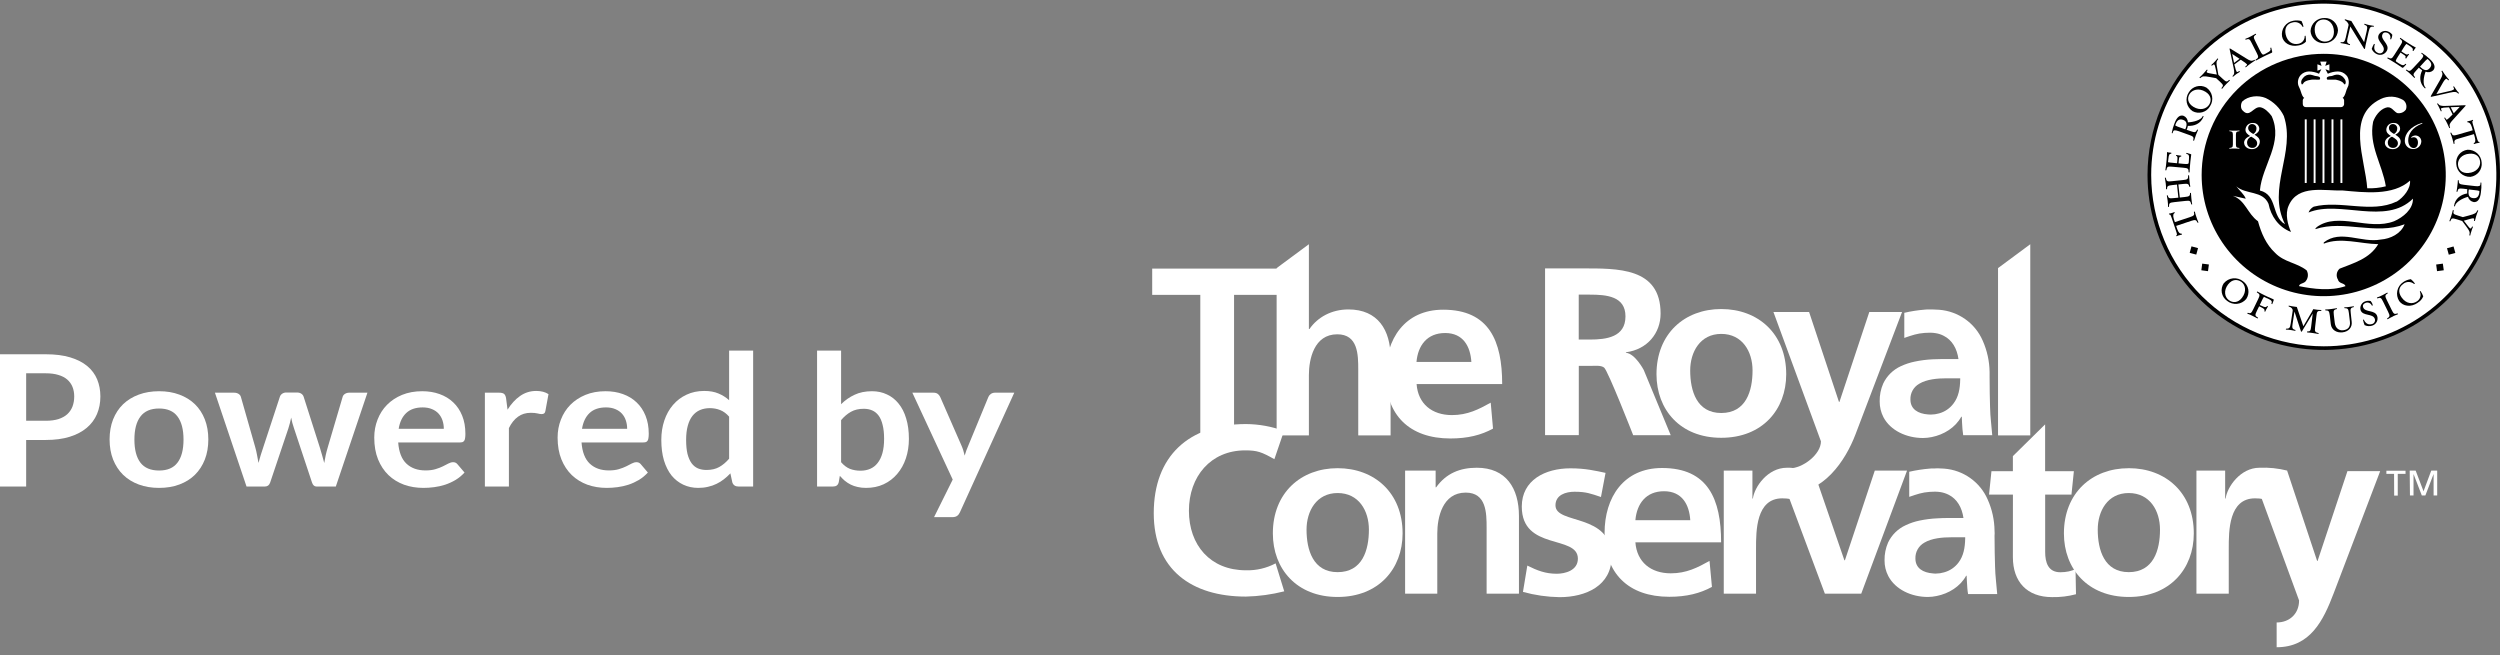 <svg width="164" height="43" viewBox="0 0 164 43" fill="none" xmlns="http://www.w3.org/2000/svg">
<rect x="0" y="0" width="164" height="43" fill="#808080" stroke="none"/>
<path d="M1.716 28.862V31.916H0V23.24H3.005C3.622 23.24 4.156 23.308 4.607 23.444C5.058 23.58 5.43 23.77 5.724 24.014C6.017 24.258 6.234 24.55 6.375 24.89C6.515 25.23 6.585 25.602 6.585 26.006C6.585 26.426 6.511 26.812 6.362 27.164C6.213 27.512 5.99 27.812 5.692 28.064C5.394 28.316 5.022 28.512 4.575 28.652C4.129 28.792 3.605 28.862 3.005 28.862H1.716ZM1.716 27.602H3.005C3.32 27.602 3.595 27.566 3.829 27.494C4.063 27.418 4.256 27.312 4.409 27.176C4.562 27.036 4.677 26.868 4.754 26.672C4.83 26.472 4.869 26.25 4.869 26.006C4.869 25.774 4.83 25.564 4.754 25.376C4.677 25.188 4.562 25.028 4.409 24.896C4.256 24.764 4.063 24.664 3.829 24.596C3.595 24.524 3.32 24.488 3.005 24.488H1.716V27.602Z" fill="white"/>
<path d="M10.437 25.664C10.927 25.664 11.369 25.738 11.765 25.886C12.165 26.034 12.505 26.244 12.786 26.516C13.066 26.788 13.283 27.12 13.437 27.512C13.59 27.904 13.666 28.342 13.666 28.826C13.666 29.314 13.59 29.754 13.437 30.146C13.283 30.538 13.066 30.872 12.786 31.148C12.505 31.424 12.165 31.636 11.765 31.784C11.369 31.932 10.927 32.006 10.437 32.006C9.948 32.006 9.504 31.932 9.104 31.784C8.704 31.636 8.361 31.424 8.076 31.148C7.796 30.872 7.577 30.538 7.419 30.146C7.266 29.754 7.189 29.314 7.189 28.826C7.189 28.342 7.266 27.904 7.419 27.512C7.577 27.12 7.796 26.788 8.076 26.516C8.361 26.244 8.704 26.034 9.104 25.886C9.504 25.738 9.948 25.664 10.437 25.664ZM10.437 30.866C10.982 30.866 11.384 30.694 11.643 30.35C11.907 30.006 12.039 29.502 12.039 28.838C12.039 28.174 11.907 27.668 11.643 27.32C11.384 26.972 10.982 26.798 10.437 26.798C9.884 26.798 9.476 26.974 9.212 27.326C8.948 27.674 8.817 28.178 8.817 28.838C8.817 29.498 8.948 30.002 9.212 30.35C9.476 30.694 9.884 30.866 10.437 30.866Z" fill="white"/>
<path d="M14.099 25.76H15.349C15.468 25.76 15.568 25.786 15.649 25.838C15.73 25.89 15.781 25.956 15.802 26.036L16.74 29.324C16.791 29.504 16.832 29.68 16.862 29.852C16.896 30.024 16.928 30.196 16.957 30.368C17.004 30.196 17.053 30.024 17.104 29.852C17.159 29.68 17.217 29.504 17.276 29.324L18.361 26.024C18.387 25.944 18.438 25.878 18.514 25.826C18.591 25.774 18.68 25.748 18.782 25.748H19.478C19.593 25.748 19.688 25.774 19.765 25.826C19.842 25.878 19.893 25.944 19.918 26.024L20.99 29.384C21.046 29.556 21.094 29.724 21.137 29.888C21.184 30.048 21.228 30.21 21.271 30.374C21.301 30.202 21.333 30.03 21.367 29.858C21.405 29.686 21.452 29.508 21.507 29.324L22.477 26.036C22.498 25.956 22.549 25.89 22.63 25.838C22.711 25.786 22.805 25.76 22.911 25.76H24.104L22.03 31.916H20.76C20.624 31.916 20.526 31.828 20.467 31.652L19.286 28.094C19.248 27.978 19.212 27.862 19.178 27.746C19.148 27.626 19.123 27.508 19.101 27.392C19.076 27.512 19.048 27.632 19.018 27.752C18.989 27.868 18.955 27.986 18.916 28.106L17.723 31.652C17.663 31.828 17.549 31.916 17.378 31.916H16.172L14.099 25.76Z" fill="white"/>
<path d="M27.697 25.664C28.11 25.664 28.488 25.726 28.833 25.85C29.182 25.974 29.482 26.156 29.733 26.396C29.984 26.632 30.179 26.924 30.32 27.272C30.46 27.616 30.53 28.01 30.53 28.454C30.53 28.566 30.524 28.66 30.511 28.736C30.503 28.808 30.483 28.866 30.454 28.91C30.428 28.95 30.392 28.98 30.345 29C30.299 29.016 30.239 29.024 30.167 29.024H26.121C26.168 29.656 26.349 30.12 26.663 30.416C26.978 30.712 27.395 30.86 27.914 30.86C28.169 30.86 28.388 30.832 28.571 30.776C28.759 30.72 28.92 30.658 29.056 30.59C29.197 30.522 29.318 30.46 29.42 30.404C29.526 30.348 29.628 30.32 29.726 30.32C29.79 30.32 29.845 30.332 29.892 30.356C29.939 30.38 29.979 30.414 30.013 30.458L30.473 30.998C30.299 31.19 30.103 31.352 29.886 31.484C29.669 31.612 29.441 31.716 29.203 31.796C28.969 31.872 28.729 31.926 28.482 31.958C28.239 31.99 28.003 32.006 27.774 32.006C27.319 32.006 26.895 31.936 26.504 31.796C26.113 31.652 25.772 31.442 25.483 31.166C25.194 30.886 24.966 30.542 24.8 30.134C24.634 29.722 24.551 29.246 24.551 28.706C24.551 28.286 24.624 27.892 24.768 27.524C24.913 27.152 25.119 26.83 25.387 26.558C25.659 26.282 25.989 26.064 26.376 25.904C26.768 25.744 27.208 25.664 27.697 25.664ZM27.729 26.726C27.27 26.726 26.91 26.848 26.651 27.092C26.391 27.336 26.225 27.682 26.153 28.13H29.114C29.114 27.938 29.086 27.758 29.031 27.59C28.976 27.418 28.89 27.268 28.776 27.14C28.661 27.012 28.516 26.912 28.342 26.84C28.167 26.764 27.963 26.726 27.729 26.726Z" fill="white"/>
<path d="M31.808 31.916V25.76H32.733C32.895 25.76 33.008 25.788 33.072 25.844C33.135 25.9 33.178 25.996 33.199 26.132L33.295 26.876C33.529 26.496 33.803 26.196 34.118 25.976C34.433 25.756 34.786 25.646 35.177 25.646C35.501 25.646 35.769 25.716 35.981 25.856L35.777 26.966C35.764 27.038 35.737 27.09 35.694 27.122C35.652 27.15 35.594 27.164 35.522 27.164C35.458 27.164 35.371 27.15 35.26 27.122C35.15 27.094 35.003 27.08 34.82 27.08C34.492 27.08 34.212 27.166 33.978 27.338C33.744 27.506 33.546 27.754 33.384 28.082V31.916H31.808Z" fill="white"/>
<path d="M39.724 25.664C40.137 25.664 40.516 25.726 40.86 25.85C41.209 25.974 41.509 26.156 41.76 26.396C42.011 26.632 42.207 26.924 42.347 27.272C42.487 27.616 42.558 28.01 42.558 28.454C42.558 28.566 42.551 28.66 42.538 28.736C42.53 28.808 42.511 28.866 42.481 28.91C42.456 28.95 42.419 28.98 42.373 29C42.326 29.016 42.266 29.024 42.194 29.024H38.148C38.195 29.656 38.376 30.12 38.691 30.416C39.005 30.712 39.422 30.86 39.941 30.86C40.197 30.86 40.416 30.832 40.599 30.776C40.786 30.72 40.947 30.658 41.084 30.59C41.224 30.522 41.345 30.46 41.447 30.404C41.554 30.348 41.656 30.32 41.754 30.32C41.817 30.32 41.873 30.332 41.919 30.356C41.966 30.38 42.007 30.414 42.041 30.458L42.5 30.998C42.326 31.19 42.13 31.352 41.913 31.484C41.696 31.612 41.469 31.716 41.23 31.796C40.996 31.872 40.756 31.926 40.509 31.958C40.267 31.99 40.031 32.006 39.801 32.006C39.346 32.006 38.923 31.936 38.531 31.796C38.14 31.652 37.8 31.442 37.51 31.166C37.221 30.886 36.993 30.542 36.828 30.134C36.662 29.722 36.579 29.246 36.579 28.706C36.579 28.286 36.651 27.892 36.796 27.524C36.94 27.152 37.147 26.83 37.414 26.558C37.687 26.282 38.017 26.064 38.404 25.904C38.795 25.744 39.235 25.664 39.724 25.664ZM39.756 26.726C39.297 26.726 38.938 26.848 38.678 27.092C38.419 27.336 38.253 27.682 38.18 28.13H41.141C41.141 27.938 41.113 27.758 41.058 27.59C41.003 27.418 40.918 27.268 40.803 27.14C40.688 27.012 40.543 26.912 40.369 26.84C40.194 26.764 39.99 26.726 39.756 26.726Z" fill="white"/>
<path d="M48.443 31.916C48.238 31.916 48.104 31.826 48.041 31.646L47.913 31.052C47.777 31.196 47.634 31.326 47.485 31.442C47.336 31.558 47.175 31.658 47 31.742C46.83 31.826 46.645 31.89 46.445 31.934C46.249 31.982 46.037 32.006 45.807 32.006C45.45 32.006 45.122 31.936 44.824 31.796C44.527 31.656 44.269 31.454 44.052 31.19C43.84 30.922 43.674 30.592 43.555 30.2C43.44 29.808 43.382 29.36 43.382 28.856C43.382 28.4 43.448 27.976 43.58 27.584C43.712 27.192 43.901 26.852 44.148 26.564C44.395 26.276 44.69 26.052 45.035 25.892C45.38 25.728 45.767 25.646 46.196 25.646C46.562 25.646 46.875 25.702 47.134 25.814C47.394 25.922 47.626 26.068 47.83 26.252V23H49.406V31.916H48.443ZM46.343 30.83C46.671 30.83 46.949 30.766 47.179 30.638C47.409 30.51 47.626 30.328 47.83 30.092V27.332C47.651 27.128 47.456 26.984 47.243 26.9C47.034 26.816 46.809 26.774 46.566 26.774C46.328 26.774 46.111 26.816 45.916 26.9C45.724 26.984 45.56 27.112 45.424 27.284C45.292 27.452 45.19 27.668 45.118 27.932C45.046 28.192 45.01 28.5 45.01 28.856C45.01 29.216 45.039 29.522 45.099 29.774C45.163 30.022 45.252 30.226 45.367 30.386C45.482 30.542 45.622 30.656 45.788 30.728C45.954 30.796 46.139 30.83 46.343 30.83Z" fill="white"/>
<path d="M53.6 31.916V23H55.176V26.516C55.436 26.256 55.729 26.05 56.057 25.898C56.384 25.742 56.767 25.664 57.205 25.664C57.563 25.664 57.888 25.734 58.182 25.874C58.48 26.01 58.735 26.21 58.947 26.474C59.164 26.738 59.33 27.064 59.445 27.452C59.564 27.84 59.624 28.286 59.624 28.79C59.624 29.25 59.558 29.676 59.426 30.068C59.294 30.46 59.105 30.8 58.858 31.088C58.616 31.376 58.32 31.602 57.971 31.766C57.627 31.926 57.239 32.006 56.81 32.006C56.61 32.006 56.427 31.986 56.261 31.946C56.095 31.91 55.944 31.858 55.808 31.79C55.672 31.722 55.544 31.64 55.425 31.544C55.31 31.444 55.2 31.334 55.093 31.214L55.023 31.628C54.998 31.732 54.953 31.806 54.889 31.85C54.83 31.894 54.747 31.916 54.64 31.916H53.6ZM56.663 26.816C56.335 26.816 56.055 26.882 55.821 27.014C55.591 27.142 55.376 27.324 55.176 27.56V30.32C55.355 30.528 55.548 30.674 55.757 30.758C55.97 30.838 56.199 30.878 56.446 30.878C56.684 30.878 56.899 30.836 57.09 30.752C57.282 30.668 57.444 30.54 57.575 30.368C57.712 30.196 57.816 29.98 57.888 29.72C57.961 29.456 57.997 29.146 57.997 28.79C57.997 28.43 57.965 28.126 57.901 27.878C57.841 27.626 57.754 27.422 57.639 27.266C57.524 27.11 57.384 26.996 57.218 26.924C57.056 26.852 56.871 26.816 56.663 26.816Z" fill="white"/>
<path d="M62.97 33.608C62.923 33.712 62.862 33.79 62.785 33.842C62.713 33.898 62.6 33.926 62.447 33.926H61.273L62.498 31.46L59.85 25.76H61.228C61.356 25.76 61.453 25.788 61.522 25.844C61.59 25.9 61.641 25.964 61.675 26.036L63.072 29.228C63.119 29.332 63.159 29.44 63.193 29.552C63.227 29.664 63.257 29.776 63.283 29.888C63.317 29.772 63.353 29.66 63.391 29.552C63.434 29.444 63.478 29.334 63.525 29.222L64.84 26.036C64.874 25.956 64.929 25.89 65.005 25.838C65.086 25.786 65.176 25.76 65.274 25.76H66.537L62.97 33.608Z" fill="white"/>
<path d="M78.74 19.344H75.584V17.621H84.11V19.344H80.954V28.563L78.74 29.07V19.344Z" fill="white"/>
<path d="M83.747 17.587L85.863 16.021V21.584H85.9C86.437 20.806 87.352 20.299 88.458 20.299C90.384 20.299 91.223 21.647 91.223 23.466V28.561H89.101V24.249C89.101 23.261 89.085 21.93 87.725 21.93C86.194 21.93 85.863 23.575 85.863 24.609V28.561H83.747V17.587Z" fill="white"/>
<path d="M96.522 23.744C96.458 22.725 95.985 21.846 94.802 21.846C93.619 21.846 93.017 22.66 92.921 23.744H96.522ZM97.942 28.116C97.169 28.541 96.284 28.764 95.147 28.764C92.463 28.764 90.9 27.23 90.9 24.58C90.9 22.246 92.148 20.316 94.672 20.316C97.69 20.316 98.543 22.37 98.543 25.194H92.928C93.023 26.491 93.939 27.23 95.248 27.23C96.275 27.23 97.002 26.852 97.791 26.415L97.942 28.116Z" fill="white"/>
<path d="M103.565 22.275H104.293C105.382 22.275 106.631 22.117 106.631 20.754C106.631 19.436 105.397 19.328 104.293 19.328H103.565V22.275ZM101.356 17.608H103.742C106.11 17.608 108.935 17.529 108.935 20.57C108.935 21.855 108.066 22.923 106.661 23.11V23.143C107.261 23.189 107.829 24.27 107.829 24.27L109.599 28.548H107.136C107.136 28.548 105.477 24.297 105.228 24.112C105.008 23.956 104.722 24.002 104.281 24.002H103.569V28.545H101.356V17.608Z" fill="white"/>
<path d="M112.914 27.093C114.539 27.093 114.967 25.649 114.967 24.303C114.967 23.064 114.3 21.904 112.914 21.904C111.527 21.904 110.877 23.095 110.877 24.303C110.877 25.635 111.301 27.093 112.914 27.093ZM112.914 20.273C115.328 20.273 117.176 21.888 117.176 24.551C117.176 26.87 115.61 28.719 112.914 28.719C110.219 28.719 108.666 26.87 108.666 24.551C108.666 21.886 110.512 20.273 112.914 20.273Z" fill="white"/>
<path d="M120.636 26.365H120.667L122.626 20.469H124.774L121.726 28.479C121.048 30.267 119.609 32.352 117.399 32.352V30.723C118.253 30.723 119.454 29.816 119.454 28.952L116.338 20.469H118.677L120.636 26.365Z" fill="white"/>
<path d="M131.071 17.587L133.186 16.021V28.561H131.071V17.587Z" fill="white"/>
<path d="M84.246 38.791C83.425 39 82.582 39.116 81.734 39.136C78.165 39.136 75.686 37.365 75.686 33.666C75.686 29.919 77.993 27.818 81.734 27.818C82.587 27.824 83.431 27.977 84.231 28.272L83.599 30.123C82.76 29.651 82.477 29.544 81.688 29.544C79.413 29.544 77.993 31.266 77.993 33.506C77.993 35.746 79.382 37.411 81.734 37.411C82.411 37.43 83.082 37.273 83.68 36.956L84.246 38.791Z" fill="white"/>
<path d="M87.748 37.533C89.374 37.533 89.8 36.091 89.8 34.742C89.8 33.505 89.137 32.343 87.748 32.343C86.358 32.343 85.709 33.536 85.709 34.742C85.709 36.075 86.137 37.533 87.748 37.533ZM87.748 30.713C90.163 30.713 92.01 32.328 92.01 34.99C92.01 37.31 90.443 39.161 87.748 39.161C85.052 39.161 83.499 37.31 83.499 34.99C83.499 32.325 85.346 30.713 87.748 30.713Z" fill="white"/>
<path d="M92.175 30.873H94.178V31.97H94.209C94.874 31.046 95.776 30.684 96.879 30.684C98.805 30.684 99.643 32.034 99.643 33.851V38.946H97.522V34.634C97.522 33.649 97.508 32.315 96.151 32.315C94.619 32.315 94.286 33.961 94.286 34.996V38.946H92.175V30.873Z" fill="white"/>
<path d="M105.023 32.604C104.37 32.386 104.061 32.258 103.287 32.258C102.718 32.258 102.039 32.463 102.039 33.152C102.039 34.437 105.72 33.623 105.72 36.538C105.72 38.421 104.03 39.174 102.308 39.174C101.496 39.161 100.688 39.045 99.906 38.828L100.192 37.102C100.855 37.433 101.392 37.638 102.12 37.638C102.655 37.638 103.509 37.433 103.509 36.649C103.509 35.065 99.829 36.147 99.829 33.231C99.829 31.493 101.361 30.722 103.019 30.722C104.012 30.722 104.662 30.881 105.324 31.021L105.023 32.604Z" fill="white"/>
<path d="M110.882 34.124C110.817 33.103 110.346 32.225 109.161 32.225C107.977 32.225 107.377 33.041 107.281 34.124H110.882ZM112.303 38.501C111.53 38.923 110.645 39.149 109.508 39.149C106.822 39.149 105.26 37.61 105.26 34.963C105.26 32.63 106.508 30.701 109.032 30.701C112.051 30.701 112.905 32.753 112.905 35.575H107.281C107.377 36.871 108.292 37.61 109.604 37.61C110.63 37.61 111.354 37.236 112.145 36.796L112.303 38.501Z" fill="white"/>
<path d="M113.079 30.873H114.959V32.706H114.99C115.084 31.955 115.954 30.684 117.219 30.684C117.436 30.674 117.654 30.696 117.864 30.749V32.863C117.674 32.756 117.295 32.691 116.917 32.691C115.196 32.691 115.196 34.825 115.196 35.984V38.946H113.079V30.873Z" fill="white"/>
<path d="M116.698 30.873H118.969L120.991 36.752H121.027L122.986 30.873H125.101L122.097 38.946H119.712L116.698 30.873Z" fill="white"/>
<path d="M132.048 32.447H130.481L130.639 30.911H132.045V29.922L134.16 27.839V30.911H136.046L135.888 32.447H134.163V36.206C134.163 36.897 134.355 37.54 135.159 37.54C135.537 37.54 135.932 37.461 136.154 37.32L136.185 38.982C135.675 39.118 135.147 39.182 134.618 39.171C132.959 39.171 132.045 38.152 132.045 36.551L132.048 32.447Z" fill="white"/>
<path d="M139.643 37.533C141.271 37.533 141.696 36.091 141.696 34.742C141.696 33.505 141.033 32.343 139.643 32.343C138.252 32.343 137.612 33.536 137.612 34.742C137.612 36.075 138.039 37.533 139.65 37.533H139.643ZM139.65 30.713C142.067 30.713 143.913 32.328 143.913 34.99C143.913 37.31 142.346 39.161 139.65 39.161C136.953 39.161 135.393 37.312 135.393 34.993C135.393 32.328 137.239 30.715 139.639 30.715" fill="white"/>
<path d="M144.086 30.873H145.97V32.706H146.001C146.094 31.955 146.964 30.684 148.222 30.684C148.837 30.658 149.452 30.722 150.05 30.873L148.875 32.863C148.687 32.756 148.308 32.691 147.927 32.691C146.206 32.691 146.206 34.825 146.206 35.984V38.946H144.086V30.873Z" fill="white"/>
<path d="M152.004 36.799H152.033L153.992 30.906H156.14L153.091 38.916C152.412 40.702 151.559 42.459 149.348 42.459V40.834C150.202 40.834 150.819 40.254 150.819 39.39L147.706 30.904H150.046L152.004 36.799Z" fill="white"/>
<path d="M128.916 35.33C128.906 35.924 128.808 36.472 128.477 36.905C128.242 37.219 127.908 37.444 127.528 37.547C127.354 37.599 127.174 37.626 126.992 37.627C126.93 37.627 126.869 37.627 126.808 37.617C126.144 37.568 125.651 37.271 125.651 36.638C125.644 36.429 125.693 36.222 125.796 36.039C125.898 35.856 126.048 35.705 126.231 35.601C126.727 35.302 127.443 35.246 128.004 35.246H128.917V35.333L128.916 35.33ZM130.876 37.174C130.86 36.577 130.842 35.968 130.842 35.151V35.131C130.842 35.079 130.85 35.033 130.85 34.984C130.85 34.935 130.85 34.875 130.842 34.821C130.834 34.112 130.681 33.413 130.39 32.765C130.146 32.202 129.751 31.716 129.249 31.36C128.747 31.003 128.157 30.79 127.541 30.742C127.41 30.73 127.268 30.724 127.129 30.722H127.075C127.022 30.722 126.977 30.722 126.924 30.73H126.824C126.747 30.73 126.667 30.73 126.592 30.74C126.138 30.777 125.69 30.846 125.246 30.947V32.594C125.769 32.417 126.079 32.302 126.592 32.266C126.698 32.258 126.811 32.253 126.94 32.253H126.953C127.076 32.254 127.2 32.266 127.322 32.286C127.501 32.318 127.673 32.376 127.835 32.458C128.388 32.739 128.705 33.295 128.803 33.981H127.748C127.541 33.981 127.322 33.989 127.102 34.002C126.704 34.019 126.309 34.069 125.919 34.151C125.608 34.215 125.305 34.316 125.016 34.453C124.507 34.684 124.097 35.087 123.858 35.591C123.698 35.959 123.619 36.356 123.626 36.758C123.622 37.118 123.707 37.474 123.874 37.794C124.34 38.677 125.395 39.161 126.469 39.161C126.663 39.159 126.856 39.138 127.047 39.097C127.829 38.942 128.589 38.483 128.98 37.766H129.011C129.025 37.944 129.027 38.263 129.057 38.583C129.066 38.713 129.083 38.843 129.107 38.972H131.017C130.972 38.346 130.887 37.782 130.876 37.17" fill="white"/>
<path d="M128.589 24.897C128.58 25.491 128.482 26.038 128.149 26.471C127.915 26.786 127.582 27.015 127.202 27.119C127.027 27.169 126.848 27.195 126.667 27.196C126.602 27.196 126.544 27.196 126.482 27.188C125.816 27.139 125.324 26.839 125.324 26.21C125.315 26.002 125.365 25.794 125.467 25.611C125.569 25.428 125.72 25.277 125.903 25.173C126.398 24.874 127.118 24.817 127.675 24.817H128.59V24.904L128.589 24.897ZM130.549 26.745C130.533 26.148 130.517 25.536 130.517 24.722V24.707C130.517 24.659 130.517 24.612 130.517 24.562C130.517 24.511 130.517 24.454 130.517 24.399C130.507 23.692 130.353 22.993 130.065 22.345C129.82 21.782 129.426 21.296 128.923 20.939C128.42 20.583 127.829 20.369 127.214 20.321C127.083 20.31 126.942 20.302 126.803 20.302H126.747C126.695 20.302 126.649 20.302 126.597 20.302C126.545 20.302 126.53 20.302 126.497 20.302C126.419 20.302 126.339 20.302 126.265 20.312C125.813 20.348 125.363 20.417 124.922 20.52V22.167C125.444 21.988 125.754 21.876 126.265 21.838C126.371 21.83 126.486 21.825 126.615 21.825H126.629C126.752 21.825 126.875 21.837 126.997 21.859C127.175 21.887 127.349 21.945 127.509 22.03C128.062 22.308 128.379 22.867 128.475 23.553H127.426C127.217 23.553 127.001 23.561 126.782 23.571C126.384 23.59 125.987 23.64 125.598 23.723C125.286 23.788 124.983 23.888 124.695 24.022C124.186 24.255 123.775 24.66 123.537 25.164C123.377 25.532 123.299 25.93 123.307 26.331C123.304 26.691 123.388 27.047 123.553 27.368C124.019 28.252 125.074 28.733 126.15 28.733C126.344 28.731 126.536 28.711 126.724 28.672C127.508 28.515 128.267 28.058 128.659 27.338H128.693C128.704 27.517 128.709 27.835 128.738 28.158C128.749 28.287 128.764 28.423 128.785 28.547H130.691C130.645 27.919 130.56 27.357 130.55 26.745" fill="white"/>
<path d="M157.051 31.084H156.547V30.879H157.803V31.084H157.293V32.51H157.058L157.051 31.084Z" fill="white"/>
<path d="M158.076 30.873H158.468L158.984 32.228L159.489 30.873H159.88V32.504H159.644V31.094L159.104 32.504H158.871L158.327 31.094V32.504H158.093L158.076 30.873Z" fill="white"/>
<path d="M152.435 0.13C154.699 0.129 156.912 0.795 158.793 2.043C160.676 3.292 162.142 5.066 163.009 7.141C163.875 9.217 164.102 11.501 163.66 13.705C163.218 15.909 162.129 17.933 160.529 19.522C158.928 21.11 156.889 22.192 154.67 22.631C152.45 23.069 150.149 22.844 148.058 21.985C145.967 21.125 144.179 19.669 142.922 17.801C141.664 15.933 140.993 13.736 140.993 11.489C140.994 8.477 142.199 5.588 144.345 3.458C146.49 1.327 149.401 0.13 152.435 0.13Z" fill="white"/>
<path d="M140.877 11.48C140.877 13.75 141.555 15.969 142.826 17.856C144.097 19.744 145.903 21.214 148.016 22.083C150.128 22.951 152.453 23.178 154.696 22.735C156.939 22.291 158.999 21.198 160.616 19.592C162.232 17.987 163.333 15.942 163.779 13.715C164.224 11.489 163.995 9.181 163.12 7.084C162.245 4.987 160.762 3.194 158.861 1.934C156.959 0.673 154.724 -0 152.437 7.32069e-08C149.372 0.004 146.433 1.215 144.265 3.367C142.099 5.519 140.879 8.437 140.877 11.48ZM141.118 11.48C141.117 9.257 141.782 7.084 143.025 5.236C144.27 3.387 146.037 1.947 148.107 1.096C150.175 0.245 152.451 0.022 154.648 0.456C156.844 0.889 158.862 1.959 160.446 3.531C162.029 5.103 163.107 7.106 163.545 9.286C163.981 11.466 163.757 13.726 162.9 15.78C162.043 17.834 160.592 19.589 158.73 20.824C156.868 22.059 154.679 22.718 152.439 22.718C149.438 22.715 146.56 21.53 144.438 19.423C142.316 17.317 141.122 14.46 141.118 11.48Z" fill="black"/>
<path d="M152.436 3.531C154.02 3.531 155.567 3.997 156.885 4.871C158.201 5.744 159.228 6.986 159.834 8.438C160.44 9.891 160.598 11.489 160.289 13.031C159.98 14.573 159.218 15.989 158.098 17.101C156.978 18.213 155.551 18.97 153.997 19.277C152.444 19.583 150.834 19.426 149.371 18.824C147.908 18.223 146.657 17.204 145.777 15.897C144.898 14.589 144.428 13.053 144.428 11.48C144.428 10.436 144.634 9.403 145.037 8.438C145.439 7.473 146.029 6.597 146.773 5.859C147.516 5.121 148.399 4.535 149.371 4.136C150.342 3.736 151.384 3.531 152.436 3.531Z" fill="black"/>
<path d="M143.762 16.161L144.191 16.277L144.075 16.702L143.643 16.587L143.762 16.161Z" fill="black"/>
<path d="M144.465 17.294L144.903 17.35L144.845 17.788L144.408 17.73L144.465 17.294Z" fill="black"/>
<path d="M161.071 16.593L160.64 16.709L160.524 16.283L160.953 16.168L161.071 16.593Z" fill="black"/>
<path d="M160.311 17.73L159.87 17.788L159.812 17.353L160.251 17.294L160.311 17.73Z" fill="black"/>
<path d="M142.644 13.912C142.651 13.912 142.666 13.964 142.661 13.967C142.565 14.023 142.53 14.125 142.604 14.369L142.671 14.571L143.649 14.248C143.922 14.156 143.974 14.118 143.919 13.899C143.919 13.889 143.976 13.864 143.982 13.889C144.008 14 144.039 14.11 144.077 14.217C144.117 14.343 144.164 14.467 144.216 14.589C144.232 14.608 144.162 14.619 144.159 14.608C144.07 14.417 144.02 14.399 143.732 14.493L142.755 14.819L142.827 15.031C142.906 15.267 143.004 15.336 143.122 15.331C143.131 15.341 143.144 15.388 143.136 15.388C143.055 15.403 142.977 15.424 142.898 15.448C142.858 15.461 142.818 15.479 142.782 15.5C142.775 15.507 142.753 15.451 142.761 15.446C142.829 15.404 142.832 15.398 142.72 15.067L142.499 14.404C142.387 14.08 142.382 14.064 142.3 14.072C142.287 14.072 142.274 14.012 142.287 14.012C142.359 14.004 142.43 13.988 142.499 13.964C142.535 13.951 142.615 13.925 142.644 13.912Z" fill="black"/>
<path d="M143.683 12.24C143.683 12.258 143.622 12.258 143.622 12.248C143.578 12.066 143.529 12.035 143.23 12.066L142.9 12.101L142.995 12.959L143.322 12.923C143.606 12.893 143.671 12.86 143.666 12.664C143.666 12.653 143.733 12.64 143.727 12.664C143.727 12.74 143.74 12.882 143.751 12.984C143.767 13.121 143.784 13.3 143.807 13.4C143.818 13.418 143.749 13.416 143.749 13.408C143.691 13.168 143.658 13.149 143.356 13.181L142.629 13.26C142.323 13.294 142.285 13.319 142.285 13.565C142.285 13.575 142.219 13.588 142.225 13.565C142.224 13.425 142.214 13.286 142.196 13.147C142.182 13.045 142.162 12.904 142.144 12.83C142.136 12.812 142.203 12.809 142.207 12.819C142.243 13.011 142.314 13.027 142.598 12.996L142.902 12.966L142.81 12.108L142.506 12.141C142.201 12.173 142.157 12.213 142.157 12.401C142.157 12.411 142.093 12.424 142.093 12.409C142.095 12.283 142.088 12.157 142.072 12.033C142.059 11.928 142.032 11.743 142.015 11.668C142.008 11.651 142.074 11.644 142.077 11.668C142.124 11.913 142.185 11.918 142.477 11.887L143.204 11.811C143.492 11.78 143.548 11.763 143.545 11.509C143.545 11.493 143.608 11.486 143.603 11.509C143.603 11.583 143.619 11.768 143.632 11.876C143.643 12 143.66 12.124 143.686 12.246" fill="black"/>
<path d="M143.741 10.168C143.733 10.259 143.705 10.409 143.689 10.588C143.666 10.832 143.641 11.124 143.635 11.303C143.635 11.323 143.574 11.303 143.574 11.303C143.574 11.058 143.538 11.032 143.23 11.003L142.503 10.937C142.193 10.909 142.155 10.927 142.111 11.168C142.111 11.177 142.042 11.18 142.047 11.168C142.077 10.988 142.109 10.709 142.133 10.463C142.147 10.291 142.157 10.123 142.157 9.974C142.21 9.993 142.267 10.005 142.323 10.008C142.36 10.013 142.399 10.017 142.437 10.018C142.444 10.018 142.437 10.079 142.437 10.079C142.325 10.087 142.271 10.123 142.243 10.433L142.222 10.64C142.32 10.661 142.419 10.675 142.519 10.68L142.815 10.709L142.831 10.548C142.855 10.278 142.85 10.258 142.752 10.223C142.743 10.223 142.752 10.161 142.762 10.166C142.823 10.182 142.887 10.192 142.949 10.197L143.088 10.21V10.271C142.958 10.281 142.949 10.302 142.926 10.555L142.911 10.717L143.23 10.748C143.54 10.775 143.572 10.762 143.582 10.653L143.591 10.524C143.628 10.154 143.577 10.135 143.422 10.091C143.422 10.091 143.422 10.027 143.434 10.027C143.523 10.048 143.61 10.073 143.695 10.104C143.743 10.117 143.752 10.135 143.748 10.175" fill="black"/>
<path d="M143.477 8.426C143.459 8.472 143.454 8.487 143.441 8.513L143.703 8.605C143.979 8.702 144.041 8.702 144.134 8.503C144.134 8.492 144.204 8.51 144.191 8.526C144.157 8.592 144.098 8.745 144.06 8.842C144.01 8.972 143.96 9.125 143.929 9.231C143.929 9.251 143.871 9.221 143.874 9.21C143.924 9.006 143.9 8.951 143.612 8.854L142.924 8.606C142.663 8.512 142.583 8.54 142.546 8.645C142.536 8.674 142.53 8.703 142.524 8.732C142.524 8.748 142.463 8.742 142.466 8.722C142.504 8.506 142.565 8.295 142.646 8.092C142.795 7.685 143.004 7.514 143.25 7.6C143.332 7.637 143.402 7.697 143.451 7.772C143.499 7.848 143.524 7.936 143.522 8.026C143.878 8.015 144.403 7.879 144.5 7.616C144.5 7.606 144.564 7.616 144.557 7.633C144.376 8.133 143.92 8.281 143.525 8.255C143.515 8.315 143.5 8.374 143.482 8.433L143.477 8.426ZM142.698 8.233C142.79 8.284 142.887 8.325 142.987 8.355L143.354 8.485C143.365 8.456 143.374 8.439 143.388 8.4C143.496 8.101 143.423 7.941 143.217 7.865C142.962 7.775 142.817 7.888 142.719 8.149C142.708 8.182 142.708 8.193 142.698 8.229" fill="black"/>
<path d="M143.831 7.291C143.635 7.159 143.499 6.957 143.453 6.727C143.406 6.497 143.453 6.258 143.583 6.062C143.695 5.869 143.879 5.728 144.095 5.669C144.309 5.609 144.54 5.636 144.736 5.744C144.93 5.876 145.064 6.079 145.11 6.308C145.155 6.537 145.107 6.775 144.977 6.97C144.868 7.163 144.685 7.304 144.47 7.364C144.256 7.424 144.026 7.398 143.831 7.291ZM143.885 7.007C144.336 7.285 144.752 7.136 144.921 6.865C145.091 6.594 145.052 6.248 144.684 6.023C144.233 5.744 143.813 5.893 143.639 6.161C143.465 6.43 143.509 6.778 143.885 7.007Z" fill="black"/>
<path d="M145.526 4.91L145.8 5.163C146.049 5.397 146.073 5.384 146.238 5.236C146.238 5.236 146.296 5.271 146.279 5.281C146.194 5.357 146.111 5.438 146.035 5.522C145.942 5.618 145.855 5.719 145.773 5.824C145.762 5.843 145.721 5.788 145.726 5.78C145.857 5.612 145.886 5.599 145.623 5.352L145.377 5.128L144.986 5.056C144.565 4.979 144.488 4.987 144.333 5.123C144.324 5.131 144.27 5.089 144.288 5.079C144.381 4.998 144.468 4.912 144.55 4.82C144.628 4.74 144.702 4.656 144.771 4.568C144.78 4.547 144.823 4.599 144.818 4.607C144.688 4.77 144.756 4.778 145.164 4.847L145.424 4.891L145.358 4.566C145.276 4.169 145.259 4.177 145.107 4.306C145.099 4.314 145.04 4.278 145.063 4.262C145.151 4.187 145.234 4.106 145.31 4.02C145.367 3.962 145.419 3.9 145.466 3.834C145.475 3.818 145.52 3.868 145.515 3.873C145.384 4.037 145.375 4.112 145.451 4.488L145.526 4.91Z" fill="black"/>
<path d="M147.328 4.418C147.317 4.435 147.286 4.374 147.292 4.369C147.373 4.295 147.437 4.266 147.397 4.216C147.323 4.139 147.238 4.073 147.145 4.019L146.995 3.916L146.572 4.229L146.623 4.407C146.639 4.512 146.673 4.614 146.724 4.707C146.758 4.75 146.806 4.715 146.896 4.66C146.909 4.65 146.951 4.704 146.93 4.712C146.849 4.758 146.771 4.809 146.697 4.865C146.624 4.916 146.554 4.973 146.489 5.034C146.475 5.049 146.445 4.991 146.454 4.986C146.576 4.881 146.592 4.76 146.528 4.467L146.259 3.21C146.258 3.205 146.259 3.2 146.26 3.196C146.262 3.192 146.266 3.188 146.269 3.185C146.273 3.183 146.277 3.181 146.282 3.18C146.287 3.18 146.291 3.181 146.295 3.182L147.372 3.845C147.585 3.975 147.694 4.045 147.894 3.921C147.894 3.921 147.947 3.965 147.927 3.973C147.86 4.011 147.746 4.091 147.659 4.155C147.548 4.236 147.408 4.339 147.331 4.414L147.328 4.418ZM146.555 4.126L146.915 3.858L146.432 3.543L146.555 4.126Z" fill="black"/>
<path d="M149.012 3.468C148.932 3.507 148.808 3.556 148.644 3.635C148.425 3.743 148.141 3.885 147.991 3.973C147.971 3.988 147.955 3.924 147.961 3.921C148.169 3.785 148.178 3.745 148.041 3.473L147.712 2.825C147.582 2.551 147.527 2.528 147.321 2.604C147.313 2.604 147.268 2.554 147.299 2.546C147.426 2.5 147.549 2.445 147.667 2.38C147.761 2.335 147.904 2.25 147.967 2.214C147.981 2.201 148.008 2.265 148.002 2.267C147.809 2.38 147.819 2.451 147.949 2.705L148.264 3.338C148.369 3.548 148.426 3.617 148.534 3.564L148.637 3.512C148.978 3.343 148.967 3.281 148.931 3.149C148.931 3.138 148.983 3.112 148.991 3.123C149.013 3.186 149.045 3.335 149.055 3.382C149.066 3.429 149.055 3.447 149.018 3.466" fill="black"/>
<path d="M150.776 2.982C150.229 3.097 149.789 2.805 149.704 2.398C149.663 2.163 149.719 1.922 149.858 1.728C149.996 1.534 150.207 1.402 150.443 1.361C150.621 1.327 150.805 1.334 150.98 1.382C151.039 1.497 151.082 1.62 151.11 1.746C151.11 1.758 151.052 1.771 151.049 1.76C150.992 1.643 150.895 1.55 150.776 1.497C150.657 1.444 150.522 1.435 150.396 1.471C150.04 1.545 149.848 1.828 149.937 2.249C150.047 2.768 150.427 2.945 150.767 2.875C150.889 2.855 150.999 2.791 151.077 2.695C151.154 2.6 151.194 2.479 151.187 2.357C151.187 2.357 151.242 2.335 151.245 2.35C151.268 2.478 151.276 2.609 151.267 2.739C151.134 2.871 150.962 2.956 150.776 2.982Z" fill="black"/>
<path d="M151.573 2.026C151.586 1.793 151.689 1.574 151.863 1.416C152.035 1.258 152.264 1.173 152.499 1.18C152.722 1.174 152.939 1.255 153.102 1.406C153.266 1.558 153.362 1.767 153.372 1.988C153.36 2.222 153.256 2.442 153.083 2.6C152.908 2.758 152.678 2.841 152.443 2.832C152.22 2.838 152.004 2.757 151.84 2.607C151.678 2.456 151.58 2.247 151.57 2.026H151.573ZM151.843 1.926C151.843 2.454 152.179 2.727 152.504 2.73C152.851 2.73 153.104 2.52 153.107 2.091C153.107 1.561 152.766 1.282 152.441 1.279C152.116 1.277 151.846 1.492 151.843 1.928" fill="black"/>
<path d="M155.224 2.771C155.198 2.886 155.15 3.101 155.141 3.203C155.141 3.213 155.097 3.216 155.081 3.193L154.181 1.734L154.004 2.489C153.946 2.74 153.949 2.835 154.161 2.904C154.169 2.904 154.161 2.971 154.143 2.961C154.06 2.932 153.976 2.908 153.891 2.888C153.776 2.861 153.661 2.84 153.544 2.825C153.528 2.825 153.544 2.764 153.557 2.766C153.772 2.791 153.819 2.727 153.882 2.464L154.065 1.654C154.089 1.55 153.923 1.36 153.82 1.322C153.809 1.322 153.82 1.252 153.836 1.263C153.971 1.31 154.108 1.349 154.248 1.378L155.086 2.764L155.257 2.034C155.321 1.762 155.303 1.688 155.104 1.619C155.09 1.611 155.104 1.548 155.124 1.559C155.224 1.596 155.326 1.626 155.43 1.648C155.533 1.67 155.642 1.688 155.714 1.695C155.745 1.695 155.714 1.756 155.714 1.756C155.488 1.721 155.452 1.811 155.388 2.061L155.224 2.771Z" fill="black"/>
<path d="M155.583 3.211C155.621 3.097 155.671 2.988 155.731 2.884C155.739 2.871 155.791 2.899 155.789 2.904C155.707 3.137 155.747 3.365 155.979 3.465C156.011 3.484 156.046 3.496 156.083 3.5C156.121 3.505 156.158 3.501 156.193 3.49C156.228 3.479 156.261 3.46 156.289 3.436C156.316 3.411 156.338 3.381 156.353 3.347C156.516 2.979 155.863 2.699 156.041 2.289C156.098 2.179 156.196 2.095 156.315 2.055C156.433 2.014 156.563 2.021 156.677 2.074C156.782 2.119 156.873 2.191 156.937 2.284C156.932 2.389 156.903 2.491 156.853 2.584C156.853 2.594 156.792 2.569 156.794 2.559C156.82 2.483 156.818 2.399 156.786 2.325C156.755 2.251 156.696 2.191 156.622 2.157C156.482 2.097 156.347 2.118 156.289 2.254C156.131 2.607 156.776 2.878 156.591 3.303C156.564 3.364 156.525 3.418 156.476 3.464C156.428 3.509 156.371 3.545 156.308 3.568C156.245 3.591 156.178 3.601 156.111 3.598C156.045 3.595 155.979 3.578 155.92 3.549C155.769 3.482 155.648 3.36 155.585 3.208" fill="black"/>
<path d="M157.575 4.433C157.499 4.387 157.378 4.295 157.224 4.197C157.015 4.068 156.766 3.908 156.608 3.824C156.589 3.814 156.631 3.767 156.642 3.772C156.865 3.877 156.903 3.862 157.066 3.606L157.458 2.992C157.623 2.733 157.625 2.69 157.431 2.536C157.424 2.536 157.45 2.469 157.465 2.482C157.609 2.593 157.849 2.742 158.059 2.879C158.204 2.971 158.35 3.055 158.484 3.125C158.442 3.163 158.406 3.207 158.379 3.255C158.356 3.286 158.336 3.317 158.318 3.35C158.318 3.35 158.262 3.325 158.265 3.32C158.305 3.22 158.3 3.155 158.035 2.987L157.853 2.879C157.791 2.955 157.733 3.036 157.682 3.12L157.528 3.37L157.659 3.457C157.887 3.601 157.905 3.606 157.983 3.535C157.989 3.529 158.043 3.557 158.03 3.57C157.988 3.619 157.95 3.671 157.916 3.724L157.842 3.842C157.822 3.834 157.803 3.824 157.786 3.811C157.836 3.691 157.826 3.672 157.607 3.538L157.476 3.447L157.302 3.719C157.138 3.978 157.135 4.013 157.228 4.069L157.333 4.139C157.648 4.336 157.683 4.297 157.8 4.184C157.8 4.184 157.858 4.216 157.852 4.226C157.81 4.269 157.702 4.389 157.664 4.423C157.626 4.457 157.609 4.457 157.574 4.433" fill="black"/>
<path d="M158.746 4.501C158.722 4.48 158.7 4.458 158.679 4.435L158.496 4.635C158.3 4.85 158.277 4.905 158.427 5.067C158.427 5.075 158.39 5.128 158.38 5.11C158.333 5.055 158.213 4.939 158.137 4.87C158.031 4.776 157.915 4.668 157.83 4.611C157.812 4.603 157.864 4.558 157.871 4.566C158.042 4.695 158.097 4.688 158.305 4.463L158.803 3.928C158.993 3.723 158.997 3.644 158.912 3.566C158.889 3.546 158.865 3.528 158.838 3.513C158.826 3.513 158.854 3.452 158.872 3.463C159.059 3.582 159.234 3.719 159.394 3.872C159.714 4.167 159.786 4.424 159.617 4.614C159.552 4.675 159.47 4.716 159.381 4.732C159.292 4.747 159.201 4.736 159.119 4.701C158.988 5.029 158.913 5.564 159.119 5.753C159.126 5.761 159.09 5.812 159.077 5.8C158.685 5.441 158.717 4.965 158.897 4.611C158.846 4.579 158.796 4.543 158.75 4.504L158.746 4.501ZM159.238 3.87C159.155 3.934 159.08 4.006 159.014 4.086L158.752 4.371C158.774 4.388 158.785 4.406 158.819 4.432C159.054 4.65 159.232 4.645 159.377 4.483C159.565 4.283 159.508 4.109 159.306 3.92C159.286 3.901 159.265 3.884 159.241 3.87" fill="black"/>
<path d="M159.486 6.352C159.475 6.352 159.447 6.329 159.457 6.308L160.092 5.205C160.233 4.955 160.265 4.839 160.161 4.676C160.161 4.668 160.206 4.619 160.211 4.637C160.267 4.73 160.326 4.819 160.391 4.905C160.472 5.018 160.559 5.126 160.653 5.228C160.671 5.239 160.62 5.277 160.607 5.267C160.53 5.189 160.49 5.137 160.438 5.181C160.364 5.248 160.303 5.328 160.258 5.417L159.827 6.173L160.678 5.976C160.778 5.964 160.874 5.93 160.959 5.876C161.004 5.843 160.988 5.792 160.93 5.699C160.93 5.699 160.975 5.643 160.98 5.664C161.027 5.743 161.079 5.819 161.135 5.893C161.185 5.968 161.243 6.037 161.31 6.098C161.326 6.111 161.266 6.145 161.261 6.139C161.158 6.027 161.044 6.001 160.739 6.071L159.486 6.352Z" fill="black"/>
<path d="M160.342 7.742C160.327 7.726 160.391 7.705 160.396 7.716C160.459 7.805 160.474 7.874 160.526 7.845C160.613 7.785 160.692 7.715 160.761 7.635L160.892 7.506L160.656 7.04L160.471 7.051C160.363 7.049 160.257 7.065 160.156 7.099C160.106 7.122 160.135 7.178 160.173 7.275C160.18 7.288 160.119 7.319 160.117 7.298C160.083 7.212 160.045 7.128 160.003 7.045C159.966 6.965 159.922 6.887 159.872 6.812C159.86 6.797 159.922 6.776 159.927 6.786C160.012 6.925 160.128 6.96 160.427 6.948L161.718 6.902C161.724 6.902 161.728 6.904 161.732 6.906C161.735 6.909 161.739 6.912 161.741 6.917C161.743 6.921 161.744 6.925 161.744 6.93C161.744 6.935 161.742 6.939 161.74 6.943L160.896 7.879C160.726 8.067 160.644 8.167 160.726 8.377C160.726 8.377 160.675 8.422 160.673 8.399C160.646 8.328 160.587 8.202 160.542 8.107C160.479 7.984 160.4 7.828 160.343 7.742H160.342ZM160.764 7.033L160.967 7.432L161.36 7.012L160.764 7.033Z" fill="black"/>
<path d="M162.292 9.455C162.282 9.455 162.27 9.402 162.275 9.402C162.373 9.348 162.419 9.248 162.347 9L162.292 8.798L161.305 9.085C161.029 9.164 160.975 9.2 161.019 9.423C161.019 9.431 160.964 9.455 160.959 9.431C160.947 9.356 160.902 9.198 160.874 9.1C160.838 8.972 160.795 8.847 160.744 8.724C160.731 8.701 160.798 8.693 160.803 8.704C160.883 8.901 160.934 8.919 161.227 8.833L162.211 8.547L162.15 8.329C162.076 8.094 161.982 8.022 161.864 8.022C161.864 8.01 161.846 7.963 161.853 7.963C161.935 7.95 162.017 7.931 162.097 7.908C162.137 7.897 162.176 7.88 162.213 7.858C162.223 7.858 162.241 7.908 162.234 7.914C162.164 7.953 162.164 7.961 162.262 8.294L162.46 8.964C162.556 9.295 162.561 9.31 162.643 9.308C162.654 9.308 162.67 9.366 162.654 9.363C162.582 9.371 162.509 9.385 162.44 9.405C162.403 9.418 162.323 9.441 162.294 9.45" fill="black"/>
<path d="M161.863 9.822C162.099 9.814 162.329 9.897 162.504 10.054C162.678 10.212 162.783 10.431 162.797 10.665C162.822 10.886 162.758 11.108 162.621 11.283C162.482 11.458 162.281 11.572 162.059 11.602C161.824 11.611 161.594 11.528 161.421 11.37C161.247 11.212 161.142 10.993 161.131 10.76C161.105 10.54 161.167 10.318 161.304 10.143C161.441 9.968 161.642 9.854 161.863 9.825V9.822ZM161.994 10.084C161.464 10.124 161.218 10.486 161.244 10.806C161.273 11.149 161.505 11.382 161.94 11.347C162.462 11.303 162.724 10.94 162.696 10.62C162.667 10.276 162.436 10.045 161.994 10.084Z" fill="black"/>
<path d="M161.847 12.502C161.847 12.456 161.847 12.438 161.859 12.412L161.598 12.379C161.307 12.346 161.246 12.362 161.206 12.576C161.206 12.586 161.137 12.583 161.146 12.566C161.164 12.494 161.186 12.331 161.198 12.228C161.218 12.095 161.23 11.961 161.235 11.826C161.235 11.806 161.296 11.826 161.293 11.834C161.293 12.044 161.327 12.087 161.631 12.123L162.359 12.207C162.639 12.241 162.706 12.197 162.719 12.078C162.722 12.048 162.722 12.018 162.719 11.988C162.712 11.975 162.777 11.968 162.777 11.988C162.788 12.205 162.778 12.422 162.746 12.636C162.694 13.069 162.529 13.285 162.271 13.254C162.183 13.238 162.101 13.197 162.035 13.136C161.97 13.076 161.924 12.998 161.9 12.911C161.557 13.001 161.078 13.252 161.044 13.528C161.044 13.539 160.98 13.541 160.982 13.528C161.044 13.01 161.454 12.751 161.847 12.691C161.843 12.63 161.843 12.568 161.847 12.507V12.502ZM162.651 12.528C162.55 12.497 162.445 12.479 162.34 12.473L161.956 12.428C161.956 12.456 161.945 12.473 161.94 12.515C161.903 12.832 162.009 12.971 162.229 12.996C162.499 13.029 162.613 12.885 162.647 12.607C162.647 12.57 162.647 12.561 162.647 12.525" fill="black"/>
<path d="M161.521 14.499L161.166 14.387C160.839 14.287 160.824 14.31 160.738 14.516C160.738 14.524 160.669 14.516 160.682 14.493C160.726 14.388 160.765 14.281 160.798 14.173C160.841 14.045 160.877 13.915 160.907 13.784C160.907 13.763 160.968 13.794 160.965 13.805C160.927 14.012 160.902 14.038 161.244 14.143L161.563 14.243L161.956 14.138C162.365 14.027 162.434 13.989 162.514 13.799C162.514 13.792 162.583 13.799 162.571 13.82C162.52 13.933 162.477 14.049 162.44 14.168C162.406 14.274 162.377 14.381 162.353 14.49C162.353 14.511 162.288 14.49 162.291 14.475C162.34 14.273 162.272 14.293 161.876 14.406L161.626 14.477L161.827 14.737C162.071 15.059 162.088 15.044 162.167 14.866C162.167 14.856 162.239 14.866 162.227 14.886C162.18 14.991 162.141 15.1 162.111 15.211C162.083 15.287 162.063 15.365 162.049 15.444C162.049 15.465 161.984 15.444 161.99 15.429C162.036 15.224 162.01 15.158 161.78 14.848L161.521 14.499Z" fill="black"/>
<path d="M145.886 18.579C146.036 18.398 146.252 18.283 146.487 18.259C146.722 18.235 146.957 18.303 147.142 18.45C147.324 18.578 147.447 18.772 147.487 18.991C147.525 19.209 147.477 19.433 147.351 19.616C147.2 19.796 146.984 19.91 146.75 19.932C146.515 19.955 146.281 19.885 146.098 19.738C145.915 19.61 145.791 19.416 145.751 19.198C145.712 18.979 145.76 18.755 145.886 18.571V18.579ZM146.167 18.65C145.844 19.073 145.95 19.496 146.209 19.688C146.467 19.879 146.815 19.877 147.076 19.533C147.396 19.114 147.296 18.684 147.036 18.496C146.776 18.308 146.433 18.308 146.167 18.654" fill="black"/>
<path d="M148.728 19.575L148.513 19.472C148.459 19.555 148.412 19.642 148.37 19.732L148.241 20.008L148.37 20.066C148.611 20.184 148.65 20.162 148.728 20.073C148.728 20.066 148.786 20.095 148.778 20.105C148.736 20.165 148.699 20.228 148.668 20.294C148.655 20.325 148.609 20.412 148.603 20.436C148.598 20.459 148.54 20.436 148.547 20.415C148.569 20.32 148.567 20.27 148.33 20.155L148.199 20.093L148.049 20.398C147.918 20.673 147.918 20.721 148.121 20.836C148.135 20.844 148.112 20.902 148.092 20.889C148.027 20.849 147.87 20.77 147.774 20.726C147.663 20.668 147.547 20.617 147.429 20.576C147.408 20.576 147.446 20.513 147.454 20.518C147.633 20.581 147.687 20.555 147.815 20.285L148.133 19.628C148.264 19.354 148.264 19.308 148.048 19.177C148.048 19.177 148.063 19.111 148.078 19.121C148.236 19.213 148.501 19.344 148.724 19.452C148.88 19.525 149.028 19.581 149.115 19.623C149.154 19.643 149.17 19.656 149.154 19.699C149.138 19.742 149.078 19.886 149.059 19.951C149.059 19.958 149.001 19.938 149.004 19.927C149.044 19.77 149.072 19.73 148.743 19.571" fill="black"/>
<path d="M151.353 21.803C151.334 21.803 151.353 21.742 151.353 21.742C151.543 21.75 151.58 21.708 151.614 21.409L151.715 20.566L150.998 21.75C150.989 21.765 150.953 21.758 150.948 21.75L150.517 20.437L150.393 21.248C150.354 21.507 150.363 21.593 150.577 21.645C150.587 21.645 150.585 21.714 150.566 21.703C150.481 21.681 150.394 21.665 150.305 21.655C150.192 21.636 150.076 21.625 149.961 21.622C149.942 21.622 149.961 21.561 149.968 21.561C150.184 21.568 150.23 21.503 150.27 21.23L150.4 20.395C150.419 20.282 150.326 20.153 150.14 20.106C150.129 20.106 150.129 20.04 150.15 20.05C150.271 20.083 150.438 20.104 150.672 20.137L151.101 21.401L151.515 20.695C151.602 20.561 151.681 20.423 151.75 20.28C151.922 20.313 152.096 20.332 152.272 20.337C152.293 20.337 152.272 20.395 152.272 20.395C152.01 20.382 151.991 20.439 151.957 20.726L151.872 21.448C151.838 21.737 151.852 21.798 152.096 21.85C152.107 21.85 152.105 21.918 152.087 21.908C152.009 21.891 151.825 21.863 151.725 21.847C151.599 21.827 151.471 21.814 151.343 21.808" fill="black"/>
<path d="M154.272 21.121C154.31 21.449 154.097 21.754 153.664 21.803C153.292 21.846 152.945 21.649 152.9 21.265L152.836 20.702C152.797 20.4 152.758 20.361 152.545 20.361C152.538 20.361 152.524 20.297 152.545 20.302C152.68 20.3 152.815 20.29 152.948 20.269C153.051 20.256 153.21 20.236 153.285 20.218C153.303 20.207 153.312 20.272 153.296 20.275C153.079 20.317 153.068 20.385 153.1 20.671L153.161 21.181C153.205 21.554 153.468 21.699 153.716 21.664C154.041 21.627 154.192 21.433 154.155 21.107L154.087 20.535C154.054 20.262 154.015 20.218 153.801 20.215C153.785 20.215 153.778 20.154 153.801 20.159C153.907 20.159 154.014 20.151 154.118 20.133C154.212 20.124 154.305 20.11 154.397 20.09C154.423 20.083 154.415 20.144 154.409 20.146C154.19 20.19 154.179 20.264 154.208 20.522L154.272 21.121Z" fill="black"/>
<path d="M155.119 21.331C155.072 21.22 155.037 21.104 155.012 20.986C155.012 20.971 155.067 20.96 155.067 20.966C155.161 21.191 155.345 21.336 155.589 21.26C155.625 21.253 155.659 21.239 155.69 21.218C155.721 21.197 155.746 21.17 155.764 21.138C155.783 21.107 155.796 21.072 155.8 21.035C155.805 20.999 155.8 20.962 155.79 20.927C155.669 20.538 154.988 20.761 154.854 20.341C154.821 20.22 154.838 20.091 154.901 19.982C154.963 19.873 155.068 19.793 155.189 19.76C155.295 19.725 155.41 19.721 155.52 19.75C155.587 19.831 155.634 19.926 155.659 20.028C155.659 20.036 155.599 20.057 155.596 20.049C155.566 19.975 155.51 19.914 155.438 19.879C155.365 19.844 155.281 19.837 155.205 19.86C155.057 19.908 154.972 20.01 155.019 20.151C155.138 20.52 155.803 20.299 155.945 20.74C155.965 20.803 155.973 20.87 155.966 20.936C155.96 21.002 155.94 21.066 155.908 21.124C155.876 21.183 155.833 21.234 155.781 21.275C155.729 21.317 155.669 21.347 155.605 21.365C155.446 21.414 155.276 21.402 155.127 21.331" fill="black"/>
<path d="M156.988 20.754C156.865 20.81 156.746 20.873 156.629 20.942C156.605 20.959 156.593 20.89 156.598 20.888C156.782 20.775 156.792 20.724 156.658 20.45L156.339 19.801C156.208 19.526 156.158 19.502 155.955 19.576C155.955 19.576 155.907 19.526 155.933 19.517C156.059 19.472 156.182 19.419 156.301 19.358C156.39 19.315 156.536 19.238 156.6 19.197C156.621 19.182 156.64 19.245 156.634 19.248C156.439 19.358 156.449 19.429 156.576 19.686L156.895 20.334C157.024 20.593 157.068 20.636 157.277 20.557C157.285 20.557 157.322 20.609 157.298 20.617C157.228 20.639 157.073 20.711 156.988 20.746" fill="black"/>
<path d="M158.609 19.859C158.153 20.181 157.635 20.091 157.389 19.751C157.26 19.551 157.215 19.308 157.264 19.076C157.313 18.843 157.452 18.639 157.651 18.506C157.8 18.403 157.972 18.337 158.153 18.315C158.252 18.396 158.339 18.488 158.415 18.591C158.425 18.601 158.373 18.637 158.367 18.632C158.268 18.547 158.142 18.499 158.013 18.497C157.882 18.495 157.755 18.539 157.654 18.622C157.356 18.829 157.296 19.168 157.549 19.518C157.858 19.948 158.275 19.961 158.559 19.764C158.662 19.697 158.737 19.596 158.77 19.479C158.803 19.361 158.792 19.236 158.74 19.126C158.74 19.126 158.779 19.082 158.788 19.095C158.862 19.202 158.922 19.319 158.965 19.441C158.893 19.617 158.766 19.764 158.6 19.859" fill="black"/>
<path d="M149.82 7.611C150.625 10.014 148.683 12.338 149.899 14.71C148.986 14.2 149.421 12.784 148.249 12.498C148.395 10.826 149.816 9.347 149.018 7.611C148.827 7.352 148.553 7.086 148.281 7.037C147.817 6.973 147.593 7.753 147.128 7.259C146.968 7.13 146.981 6.814 147.095 6.655C147.479 6.29 148.154 6.225 148.634 6.432C149.154 6.678 149.573 7.094 149.82 7.611Z" fill="white"/>
<path d="M157.663 6.572C157.754 6.645 157.818 6.744 157.846 6.856C157.876 6.968 157.868 7.085 157.824 7.192C157.76 7.281 157.672 7.349 157.57 7.389C157.468 7.428 157.356 7.437 157.249 7.415C157.006 7.285 156.865 6.938 156.51 7.064C156.109 7.193 155.804 7.621 155.676 7.988C155.372 9.55 156.286 10.791 156.51 12.222C156.111 12.322 155.701 12.366 155.291 12.351C155.16 10.427 153.881 7.608 156.173 6.495C156.408 6.381 156.668 6.329 156.929 6.343C157.189 6.356 157.442 6.436 157.663 6.574" fill="white"/>
<path d="M157.215 13.223C155.549 14.02 153.542 13.11 151.778 13.558C151.623 13.64 151.502 13.776 151.441 13.94C153.463 13.096 156.492 14.816 158.29 13.032C158.304 13.733 157.637 14.258 157.055 14.512C155.386 15.161 153.399 13.864 151.973 14.901C151.957 14.948 151.875 14.965 151.892 15.031C153.736 14.411 155.869 15.443 157.743 14.711C157.504 15.333 156.812 15.668 156.176 15.714C154.909 15.953 153.544 15.031 152.438 15.906V15.985C153.576 15.54 154.83 16.001 156.013 16.016C155.453 16.972 154.396 17.258 153.481 17.624C153.38 17.711 153.314 17.831 153.293 17.962C153.273 18.093 153.3 18.227 153.37 18.341C153.434 18.627 153.801 18.548 153.865 18.771C152.888 19.107 151.766 18.96 150.82 18.771C150.82 18.613 151.08 18.597 151.204 18.5C151.305 18.403 151.372 18.276 151.392 18.137C151.412 17.999 151.385 17.858 151.317 17.736C150.674 17.227 149.841 17.209 149.249 16.589C148.653 16.034 148.334 15.284 148.124 14.515C147.421 14.008 147.307 13.148 146.473 12.845L147.322 13.035C147.227 12.766 146.907 12.495 146.699 12.223C147.341 12.782 148.428 12.482 148.815 13.37C148.976 14.182 149.468 14.899 150.29 15.216C150.082 14.755 149.888 14.038 150.132 13.499C150.74 12.065 152.518 12.541 153.674 12.495C155.102 12.625 156.977 12.861 158.099 11.847C158.148 12.366 157.681 12.945 157.218 13.232" fill="white"/>
<path d="M152.629 4.039L152.536 4.319L152.809 4.217V4.638L152.548 4.541L152.707 4.837C152.912 4.742 153.135 4.691 153.36 4.687C153.461 4.687 153.562 4.707 153.655 4.747C153.748 4.787 153.831 4.845 153.901 4.918C153.984 4.987 154.149 5.238 154.051 5.62C153.969 5.786 153.903 5.959 153.856 6.138C153.856 6.138 153.778 6.37 153.675 6.417C153.702 6.435 153.726 6.459 153.743 6.487C153.76 6.515 153.771 6.547 153.773 6.58V6.813C153.775 6.842 153.769 6.871 153.759 6.898C153.748 6.925 153.732 6.95 153.712 6.97C153.691 6.99 153.666 7.006 153.639 7.016C153.612 7.026 153.582 7.031 153.554 7.029H151.284C151.255 7.031 151.226 7.028 151.198 7.018C151.17 7.009 151.146 6.993 151.125 6.973C151.103 6.953 151.087 6.929 151.076 6.902C151.065 6.875 151.061 6.846 151.062 6.817V6.584C151.064 6.551 151.075 6.52 151.091 6.491C151.108 6.463 151.13 6.439 151.158 6.421C151.054 6.374 150.98 6.142 150.98 6.142C150.929 5.963 150.862 5.79 150.779 5.623C150.738 5.503 150.732 5.374 150.759 5.25C150.785 5.126 150.845 5.012 150.931 4.918C151.001 4.845 151.085 4.787 151.179 4.748C151.271 4.708 151.372 4.687 151.473 4.687C151.699 4.692 151.921 4.743 152.126 4.837L152.283 4.541L152.022 4.638V4.217L152.294 4.319L152.205 4.039H152.629ZM152.161 5.228C152.301 5.048 152.031 5.005 152.031 5.005C151.918 4.995 151.806 4.969 151.701 4.929C151.614 4.896 151.52 4.887 151.428 4.902C151.336 4.916 151.25 4.955 151.178 5.013C151.109 5.079 150.925 5.247 150.962 5.443C150.998 5.639 151.092 5.473 151.092 5.473C151.193 5.25 151.715 5.22 151.715 5.22L152.161 5.228ZM153.222 5.228C153.222 5.228 153.622 5.289 153.744 5.473C153.744 5.473 153.836 5.638 153.875 5.443C153.913 5.249 153.73 5.079 153.658 5.013C153.585 4.955 153.499 4.917 153.408 4.901C153.316 4.886 153.223 4.895 153.136 4.926C153.032 4.977 152.92 5.004 152.805 5.005C152.805 5.005 152.533 5.048 152.675 5.228H153.222Z" fill="white"/>
<path d="M151.193 12.004H151.32V7.831H151.193V12.004Z" fill="white"/>
<path d="M151.775 12.004H151.901V7.831H151.775V12.004Z" fill="white"/>
<path d="M152.357 12.004H152.484V7.831H152.357V12.004Z" fill="white"/>
<path d="M152.947 12.004H153.074V7.831H152.947V12.004Z" fill="white"/>
<path d="M153.533 12.004H153.66V7.831H153.533V12.004Z" fill="white"/>
<path d="M146.604 9.744C146.499 9.744 146.328 9.744 146.253 9.755C146.236 9.755 146.243 9.706 146.253 9.706C146.408 9.687 146.477 9.682 146.477 9.475V8.841C146.477 8.633 146.408 8.623 146.253 8.608C146.243 8.608 146.236 8.556 146.253 8.561C146.328 8.571 146.499 8.571 146.604 8.571C146.681 8.571 146.847 8.571 146.901 8.561C146.916 8.561 146.913 8.608 146.901 8.608C146.736 8.623 146.676 8.646 146.676 8.841V9.475C146.676 9.672 146.736 9.69 146.901 9.706C146.908 9.706 146.911 9.76 146.901 9.755C146.847 9.747 146.681 9.744 146.604 9.744Z" fill="white"/>
<path d="M147.211 9.367C147.211 9.179 147.356 9.019 147.603 8.919C147.441 8.814 147.303 8.701 147.303 8.512C147.305 8.45 147.318 8.389 147.344 8.333C147.369 8.277 147.407 8.226 147.452 8.184C147.498 8.143 147.552 8.111 147.611 8.09C147.669 8.07 147.731 8.062 147.794 8.066C147.845 8.063 147.897 8.07 147.946 8.086C147.995 8.103 148.039 8.129 148.078 8.163C148.117 8.198 148.148 8.239 148.17 8.285C148.193 8.331 148.206 8.381 148.209 8.433C148.209 8.609 148.103 8.727 147.896 8.837C148.076 8.947 148.246 9.072 148.246 9.295C148.244 9.362 148.229 9.429 148.2 9.491C148.172 9.552 148.132 9.608 148.081 9.653C148.031 9.699 147.971 9.734 147.906 9.756C147.843 9.778 147.775 9.787 147.707 9.782C147.445 9.782 147.216 9.61 147.216 9.367H147.211ZM147.412 9.367C147.41 9.411 147.417 9.454 147.432 9.495C147.448 9.536 147.471 9.573 147.502 9.604C147.532 9.636 147.569 9.66 147.61 9.677C147.65 9.694 147.694 9.702 147.737 9.702C147.78 9.706 147.822 9.702 147.863 9.689C147.903 9.676 147.941 9.655 147.971 9.626C148.003 9.598 148.028 9.563 148.045 9.525C148.062 9.486 148.071 9.444 148.07 9.402C148.07 9.187 147.875 9.079 147.679 8.965C147.597 8.996 147.527 9.051 147.478 9.123C147.429 9.195 147.404 9.281 147.407 9.367H147.412ZM147.481 8.402C147.481 8.586 147.642 8.688 147.814 8.79C147.877 8.756 147.93 8.706 147.966 8.645C148.003 8.584 148.022 8.514 148.023 8.443C148.027 8.404 148.021 8.365 148.01 8.329C147.997 8.292 147.977 8.258 147.95 8.23C147.923 8.201 147.892 8.178 147.855 8.163C147.82 8.147 147.782 8.139 147.743 8.138C147.708 8.136 147.672 8.142 147.641 8.154C147.608 8.167 147.578 8.186 147.553 8.21C147.529 8.235 147.51 8.264 147.497 8.296C147.485 8.329 147.48 8.363 147.481 8.398" fill="white"/>
<path d="M156.449 9.367C156.449 9.179 156.594 9.018 156.842 8.919C156.679 8.814 156.542 8.701 156.542 8.512C156.543 8.45 156.557 8.389 156.582 8.333C156.608 8.276 156.644 8.226 156.691 8.184C156.737 8.142 156.79 8.11 156.849 8.09C156.908 8.069 156.969 8.061 157.032 8.066C157.083 8.062 157.135 8.069 157.184 8.086C157.233 8.103 157.278 8.129 157.316 8.163C157.355 8.197 157.386 8.239 157.409 8.285C157.431 8.331 157.445 8.381 157.447 8.432C157.447 8.609 157.338 8.727 157.132 8.837C157.314 8.947 157.484 9.072 157.484 9.295C157.482 9.363 157.467 9.43 157.438 9.492C157.41 9.554 157.369 9.61 157.318 9.655C157.267 9.701 157.207 9.736 157.142 9.758C157.077 9.779 157.008 9.788 156.94 9.782C156.678 9.782 156.447 9.61 156.447 9.367H156.449ZM156.643 9.367C156.641 9.411 156.648 9.454 156.663 9.495C156.679 9.536 156.704 9.573 156.733 9.605C156.764 9.636 156.801 9.661 156.842 9.677C156.883 9.694 156.927 9.702 156.971 9.702C157.013 9.706 157.056 9.701 157.096 9.688C157.136 9.675 157.173 9.654 157.204 9.626C157.236 9.597 157.261 9.563 157.278 9.524C157.295 9.486 157.303 9.444 157.303 9.402C157.303 9.187 157.108 9.079 156.912 8.965C156.83 8.996 156.76 9.051 156.711 9.123C156.662 9.195 156.637 9.28 156.639 9.367H156.643ZM156.716 8.401C156.716 8.585 156.877 8.688 157.049 8.79C157.112 8.756 157.164 8.706 157.201 8.645C157.237 8.584 157.258 8.514 157.258 8.443C157.261 8.404 157.257 8.365 157.244 8.329C157.231 8.292 157.211 8.258 157.184 8.23C157.158 8.201 157.126 8.178 157.091 8.162C157.055 8.147 157.016 8.138 156.977 8.138C156.943 8.136 156.908 8.142 156.875 8.154C156.843 8.166 156.813 8.186 156.789 8.21C156.763 8.234 156.744 8.264 156.732 8.296C156.72 8.328 156.714 8.363 156.716 8.397" fill="white"/>
<path d="M158.339 9.713C158.511 9.713 158.618 9.559 158.618 9.352C158.618 9.144 158.511 9.002 158.332 9.002C158.285 9.005 158.24 9.018 158.201 9.042C158.193 9.042 158.163 9.011 158.168 9.008C158.242 8.934 158.341 8.891 158.447 8.886C158.5 8.886 158.552 8.897 158.601 8.918C158.65 8.938 158.693 8.968 158.73 9.007C158.767 9.045 158.795 9.09 158.813 9.139C158.833 9.188 158.84 9.241 158.838 9.293C158.829 9.427 158.768 9.552 158.668 9.643C158.568 9.733 158.437 9.781 158.301 9.777C158.227 9.779 158.153 9.765 158.085 9.737C158.016 9.709 157.954 9.667 157.902 9.613C157.851 9.56 157.812 9.497 157.786 9.427C157.761 9.358 157.75 9.284 157.755 9.21C157.755 8.803 158.105 8.289 158.885 8.064C158.902 8.057 158.916 8.099 158.901 8.105C158.232 8.354 157.979 8.798 157.979 9.208C157.979 9.512 158.139 9.713 158.343 9.713" fill="white"/>
</svg>

